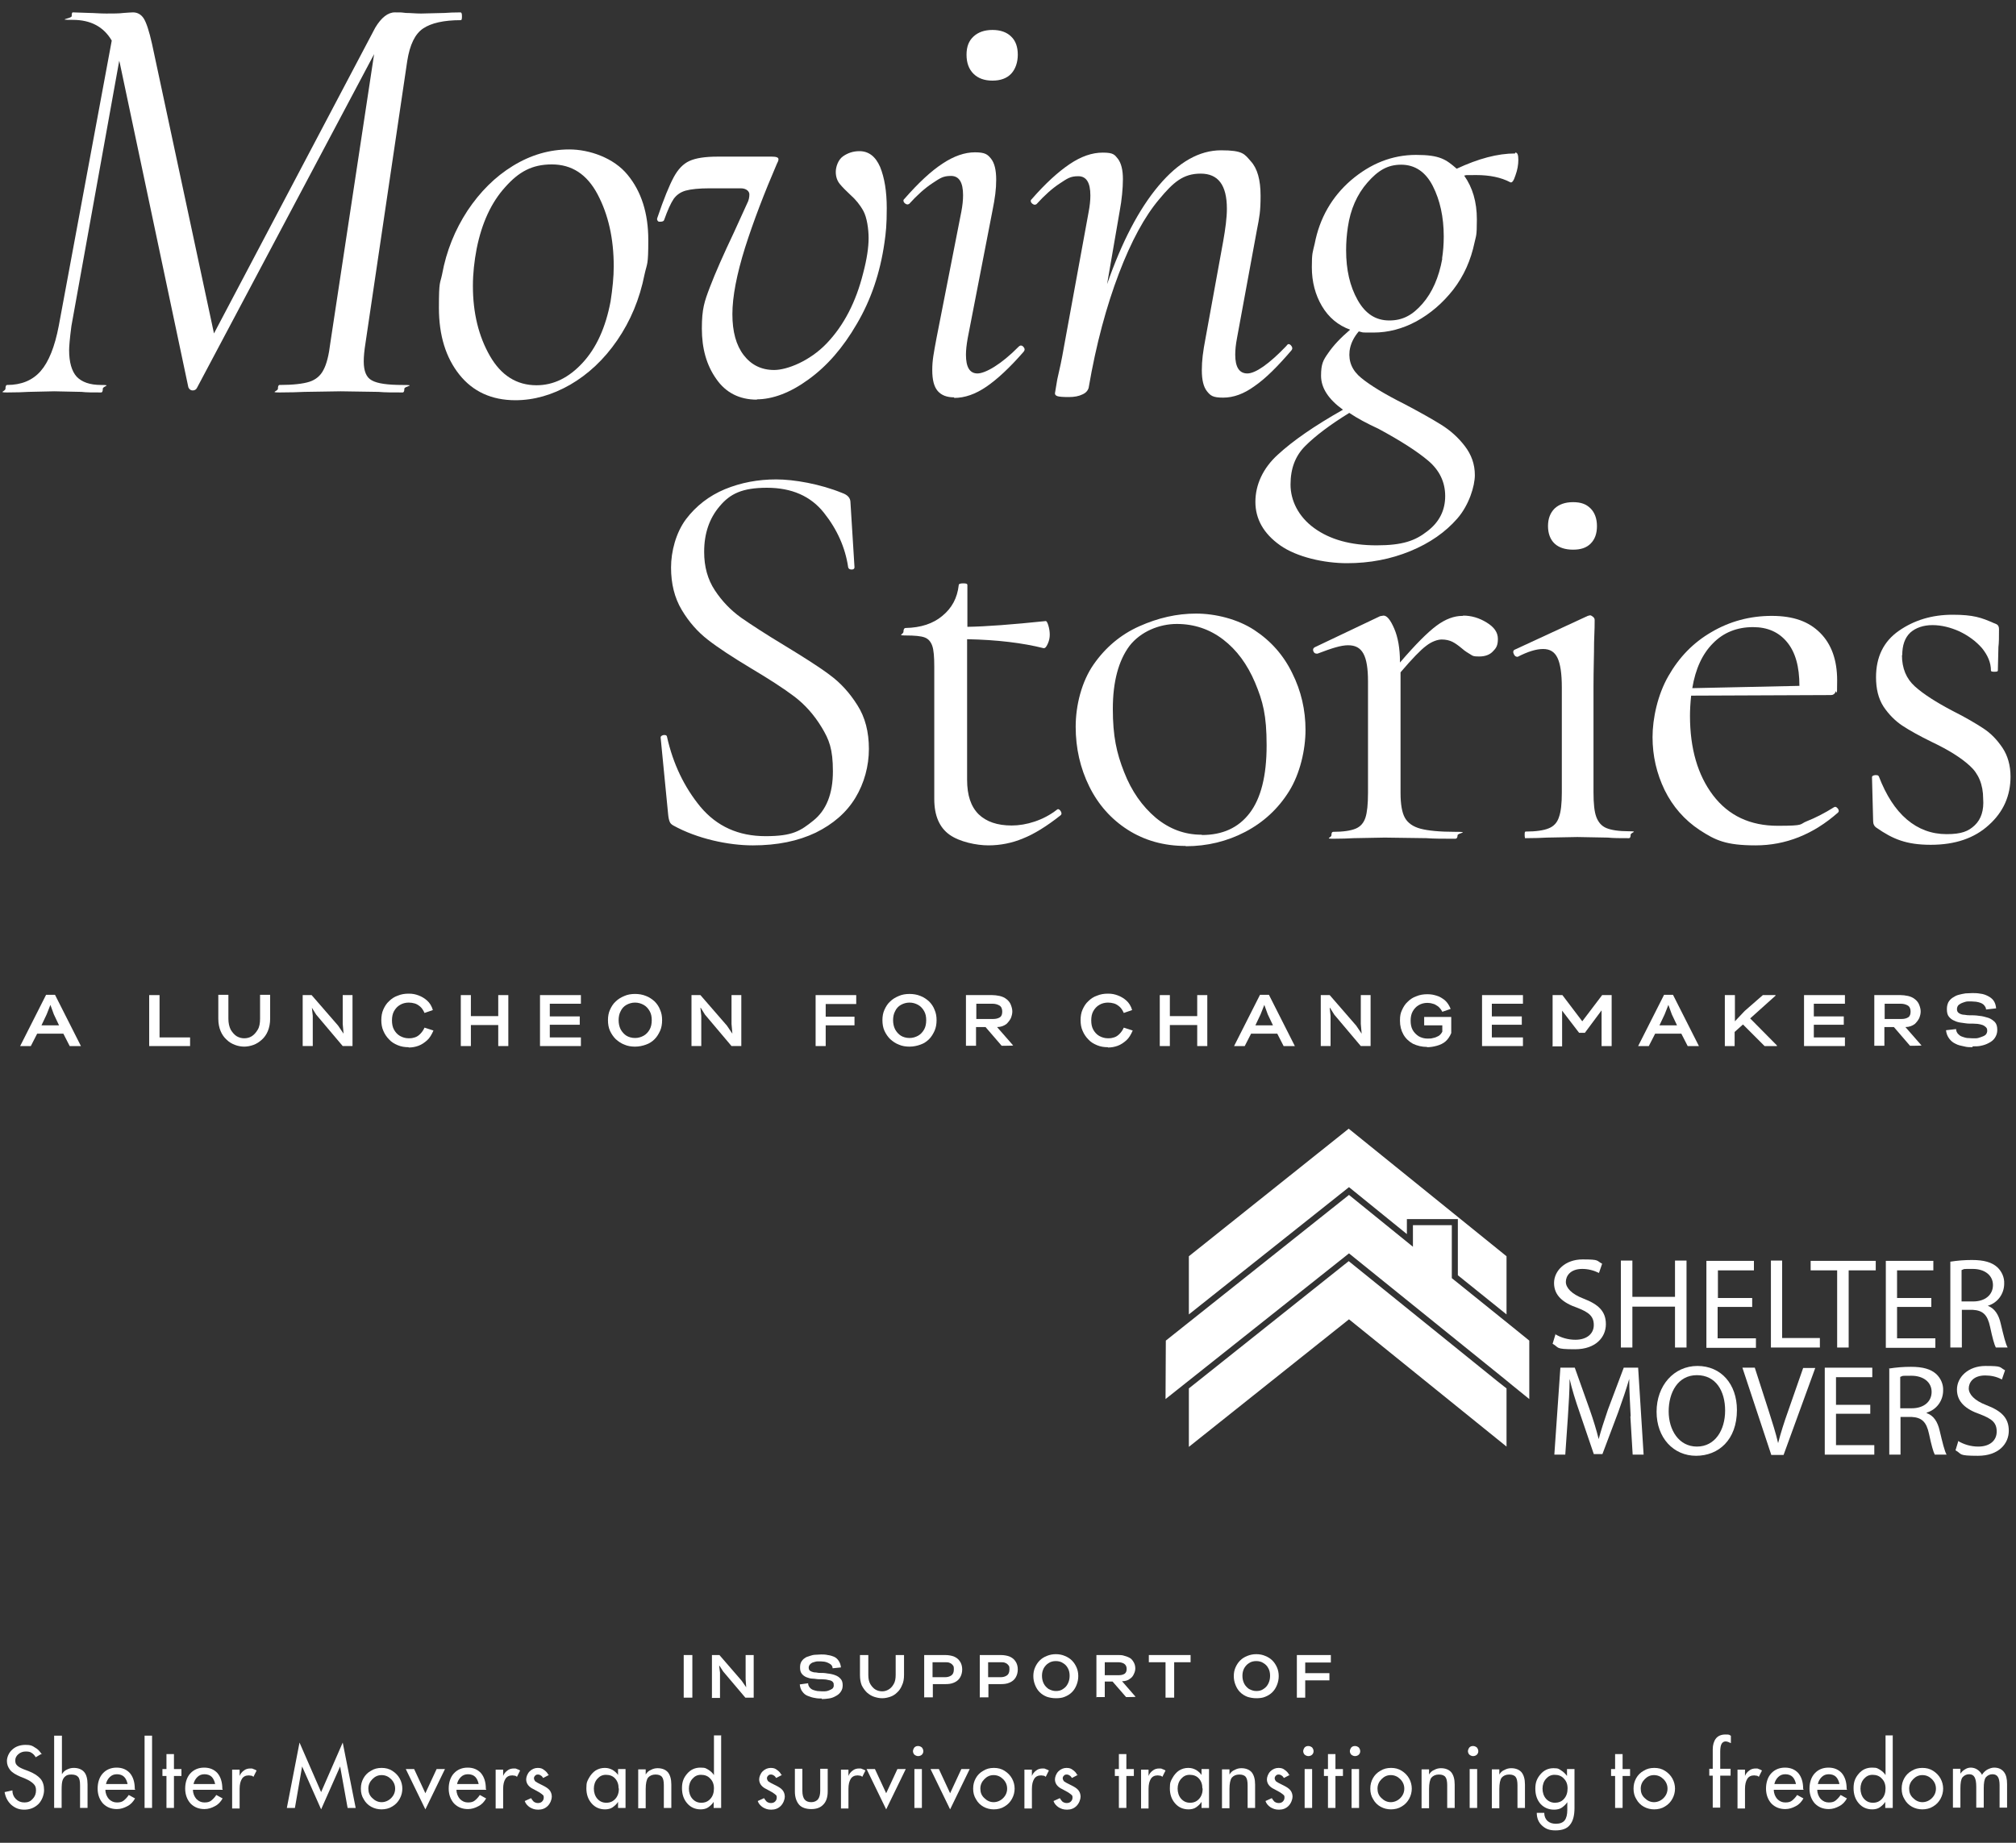 <svg xmlns="http://www.w3.org/2000/svg" xmlns:xlink="http://www.w3.org/1999/xlink" id="Layer_1" viewBox="0 0 700 640"><rect x="0" y="0" width="700" height="640" fill="#333333" stroke="none"/><defs><style>      .st0 {        fill: #fff;      }    </style></defs><path class="st0" d="M7,363.3l9-17.8h3.1l9,17.8h-3.9l-2.2-4.3h-9.1l-2.2,4.3h-3.8.1ZM14.4,356.1h6.1l-1.8-3.8-1.2-3.3-1.3,3.3s-1.8,3.8-1.8,3.8Z"></path><path class="st0" d="M51.8,363.3v-17.7h3.6v14.7h10.6v3h-14.2Z"></path><path class="st0" d="M84.9,363.5c-1.1,0-2.3-.2-3.3-.6-1.1-.4-2.1-1-2.9-1.8-.9-.8-1.6-1.8-2.1-3s-.8-2.6-.8-4.3v-8.3h3.5v8.3c0,1.5.3,2.8.8,3.8.6,1,1.3,1.8,2.1,2.3.9.5,1.7.7,2.6.7s1.8-.2,2.6-.7c.8-.5,1.5-1.3,2.1-2.3s.8-2.3.8-3.8v-8.3h3.5v8.3c0,1.6-.3,3.1-.8,4.3-.5,1.2-1.2,2.2-2.1,3s-1.8,1.4-2.9,1.8-2.2.6-3.3.6h.2Z"></path><path class="st0" d="M105.1,363.3v-17.7h3.1l9.2,10.6,1.9,2.8h0l-.3-3.4v-10h3.4v17.7h-3.4l-9.2-10.9-1.5-2.4h0l.3,2.8v10.5h-3.4Z"></path><path class="st0" d="M141.9,363.7c-1.4,0-2.6-.2-3.8-.7s-2.2-1.1-3-2c-.8-.8-1.5-1.8-2-3-.5-1.1-.7-2.4-.7-3.7s.2-2.6.7-3.7,1.1-2.1,2-2.9c.8-.8,1.8-1.5,3-1.9,1.2-.5,2.4-.7,3.8-.7s2.3.2,3.4.6c1.1.4,2.1,1,3,1.8s1.6,1.9,2,3.3l-2.9,1c-.4-.9-.9-1.7-1.5-2.2s-1.2-.9-1.9-1.1-1.4-.3-2.1-.3c-1.1,0-2.2.3-3,.8-.9.5-1.6,1.3-2.1,2.2-.5.9-.7,2-.7,3.2s.2,2.3.7,3.2c.5.9,1.2,1.7,2.1,2.2.9.5,1.9.8,3,.8s1.4-.1,2.1-.3c.7-.2,1.3-.6,1.9-1.2.6-.6,1.1-1.3,1.5-2.2l3.1,1c-.6,1.4-1.3,2.6-2.2,3.4s-1.9,1.5-3,1.9-2.2.6-3.4.6h0Z"></path><path class="st0" d="M160,363.3v-17.7h3.5v7.3h9.5v-7.3h3.5v17.7h-3.5v-7.3h-9.5v7.3h-3.5Z"></path><path class="st0" d="M187.5,363.3v-17.7h14.2v3h-10.8v4.4h10.4v2.9h-10.4v4.4h10.8v3h-14.2Z"></path><path class="st0" d="M220.5,363.5c-1.3,0-2.6-.2-3.7-.7-1.1-.4-2.1-1.1-3-1.9-.8-.8-1.5-1.8-2-2.9s-.7-2.4-.7-3.7.2-2.5.7-3.6,1.1-2.1,2-2.9c.8-.8,1.8-1.4,3-1.9,1.1-.5,2.4-.7,3.7-.7s2.6.2,3.8.7c1.1.4,2.1,1.1,3,1.9.8.8,1.5,1.8,1.9,2.9.5,1.1.7,2.3.7,3.6s-.2,2.6-.7,3.7-1.1,2.1-1.9,2.9c-.8.8-1.8,1.5-3,1.9-1.1.4-2.4.7-3.8.7ZM220.5,360.5c1.1,0,2.1-.3,3-.8s1.6-1.3,2.1-2.2c.5-.9.7-2,.7-3.2s-.2-2.2-.7-3.1-1.2-1.7-2.1-2.2c-.9-.5-1.9-.8-3-.8s-2.1.3-3,.8-1.6,1.3-2,2.2c-.5.9-.7,2-.7,3.1s.2,2.2.7,3.2c.5.9,1.2,1.7,2,2.2s1.9.8,3,.8Z"></path><path class="st0" d="M240.1,363.3v-17.7h3.1l9.2,10.6,1.9,2.8h0l-.3-3.4v-10h3.4v17.7h-3.4l-9.2-10.9-1.5-2.4h-.1l.3,2.8v10.5h-3.4Z"></path><path class="st0" d="M283.2,363.3v-17.7h14.1v3.1h-10.6v4.4h10v3h-10v7.2h-3.5Z"></path><path class="st0" d="M315.8,363.5c-1.3,0-2.6-.2-3.7-.7-1.1-.4-2.1-1.1-3-1.9-.8-.8-1.5-1.8-2-2.9s-.7-2.4-.7-3.7.2-2.5.7-3.6,1.1-2.1,2-2.9c.8-.8,1.8-1.4,3-1.9,1.1-.5,2.4-.7,3.7-.7s2.6.2,3.8.7c1.1.4,2.1,1.1,3,1.9.8.8,1.5,1.8,1.9,2.9.5,1.1.7,2.3.7,3.6s-.2,2.6-.7,3.7-1.1,2.1-1.9,2.9-1.8,1.5-3,1.9c-1.1.4-2.4.7-3.8.7ZM315.8,360.5c1.1,0,2.1-.3,3-.8s1.6-1.3,2.1-2.2c.5-.9.7-2,.7-3.2s-.2-2.2-.7-3.1-1.2-1.7-2.1-2.2-1.9-.8-3-.8-2.1.3-3,.8-1.6,1.3-2,2.2c-.5.9-.7,2-.7,3.1s.2,2.2.7,3.2c.5.9,1.2,1.7,2,2.2s1.9.8,3,.8Z"></path><path class="st0" d="M335.4,363.3v-17.7h9.1c.8,0,1.6.1,2.6.3.9.2,1.8.6,2.5,1.2.6.5,1.1,1.1,1.4,1.9s.5,1.5.5,2.3-.2,1.5-.5,2.3c-.4.8-.9,1.4-1.5,2-.9.7-2,1.1-3.3,1.1l5.6,6.4h0c0,.1-4,.1-4,.1l-5.6-6.5h-3.3v6.5h-3.5ZM338.9,353.9h5.9c1,0,1.8-.2,2.4-.6s.8-1.1.8-2-.3-1.7-1-2.1-1.5-.6-2.4-.6h-5.6v5.4h0Z"></path><path class="st0" d="M384.7,363.7c-1.4,0-2.6-.2-3.8-.7-1.2-.5-2.2-1.1-3-2-.8-.8-1.5-1.8-2-3-.5-1.1-.7-2.4-.7-3.7s.2-2.6.7-3.7,1.1-2.1,2-2.9c.8-.8,1.8-1.5,3-1.9,1.2-.5,2.4-.7,3.8-.7s2.3.2,3.4.6,2.1,1,3,1.8,1.6,1.9,2,3.3l-2.9,1c-.4-.9-.9-1.7-1.5-2.2s-1.2-.9-1.9-1.1c-.7-.2-1.4-.3-2.1-.3-1.1,0-2.2.3-3,.8-.9.5-1.6,1.3-2.1,2.2-.5.9-.7,2-.7,3.2s.2,2.3.7,3.2c.5.9,1.2,1.7,2.1,2.2s1.9.8,3,.8,1.4-.1,2.1-.3c.7-.2,1.3-.6,1.9-1.2s1.1-1.3,1.5-2.2l3.1,1c-.6,1.4-1.3,2.6-2.2,3.4-.9.8-1.9,1.5-3,1.9s-2.2.6-3.4.6h0Z"></path><path class="st0" d="M402.7,363.3v-17.7h3.5v7.3h9.5v-7.3h3.5v17.7h-3.5v-7.3h-9.5v7.3h-3.5Z"></path><path class="st0" d="M428.5,363.3l9-17.8h3.1l9,17.8h-3.9l-2.2-4.3h-9.1l-2.2,4.3h-3.8.1ZM435.9,356.1h6.1l-1.8-3.8-1.2-3.3-1.3,3.3-1.8,3.8h0Z"></path><path class="st0" d="M458.6,363.3v-17.7h3.1l9.2,10.6,1.9,2.8h0l-.3-3.4v-10h3.4v17.7h-3.4l-9.2-10.9-1.5-2.4h-.1l.3,2.8v10.5h-3.4Z"></path><path class="st0" d="M495.5,363.6c-1.8,0-3.4-.4-4.9-1.1-1.4-.8-2.5-1.8-3.3-3.2-.8-1.4-1.2-3-1.2-4.8s.2-2.6.7-3.7,1.1-2.1,2-2.9c.8-.8,1.8-1.5,3-1.9,1.2-.5,2.4-.7,3.8-.7s2.2.2,3.2.5c1.1.3,2,.9,2.9,1.6.9.8,1.5,1.8,2,3l-2.9,1c-.4-.8-.9-1.4-1.5-1.9-.6-.4-1.2-.8-1.8-.9-.6-.2-1.3-.3-1.9-.3-1.1,0-2.2.3-3,.8-.9.5-1.6,1.3-2.1,2.2-.5.9-.7,2-.7,3.2s.2,2.3.7,3.2c.5.9,1.2,1.6,2.1,2.2.9.5,1.9.8,3,.8s1.3,0,2-.2c.7-.1,1.3-.4,1.9-.7.6-.4,1-.9,1.3-1.5v-2.2h-6.3v-2.9h9.4v5.6c-.5,1.2-1.2,2.2-2,2.9s-1.9,1.2-3,1.5-2.2.5-3.4.5h0Z"></path><path class="st0" d="M514.6,363.3v-17.7h14.2v3h-10.8v4.4h10.4v2.9h-10.4v4.4h10.8v3h-14.2Z"></path><path class="st0" d="M539.1,363.3v-17.7h3.4l6.9,9.1,6.9-9.1h3.3v17.7h-3.5v-12.4c0,0-5.8,7.8-5.8,7.8h-2l-5.9-7.7v2.7c0,0,0,9.7,0,9.7h-3.5,0Z"></path><path class="st0" d="M568.8,363.3l9-17.8h3.1l9,17.8h-3.9l-2.2-4.3h-9.1l-2.2,4.3h-3.8.1ZM576.2,356.1h6.1l-1.8-3.8-1.2-3.3-1.3,3.3-1.8,3.8Z"></path><path class="st0" d="M598.9,363.3v-17.7h3.5v9.1l3.4-3.6,6.3-5.5h4.4v.2l-8.8,7.9,9.3,9.4v.2h-4.3l-7.5-7.5-2.9,2.6v4.9h-3.5,0Z"></path><path class="st0" d="M626.4,363.3v-17.7h14.2v3h-10.8v4.4h10.4v2.9h-10.4v4.4h10.8v3h-14.2Z"></path><path class="st0" d="M650.8,363.3v-17.7h9.1c.8,0,1.6.1,2.6.3.9.2,1.8.6,2.5,1.2.6.5,1.1,1.1,1.4,1.9.3.8.5,1.5.5,2.3s-.2,1.5-.5,2.3c-.4.8-.9,1.4-1.5,2-.9.7-2,1.1-3.3,1.1l5.6,6.4h0c0,.1-4,.1-4,.1l-5.6-6.5h-3.3v6.5h-3.5ZM654.3,353.9h5.9c1,0,1.8-.2,2.4-.6.6-.4.8-1.1.8-2s-.3-1.7-1-2.1-1.5-.6-2.4-.6h-5.6v5.4h-.1Z"></path><path class="st0" d="M684.9,363.7c-1,0-1.9,0-3-.3-1-.2-2-.4-2.9-.9-.9-.4-1.6-1-2.2-1.8-.6-.8-1-1.8-1.1-2.9l3.5-.4c0,.7.3,1.2.6,1.6.4.4.8.8,1.4,1,.6.2,1.1.4,1.8.5.6,0,1.2.1,1.8.1h1.3c.6,0,1.1-.2,1.7-.4.6-.2,1.1-.4,1.5-.7.4-.3.6-.7.7-1.3,0-.6,0-1-.4-1.4-.3-.3-.7-.6-1.2-.8-.5-.2-1.1-.3-1.7-.4-.6,0-1.2-.1-1.8-.1h-1.2c-.8,0-1.7-.2-2.6-.3-.9-.1-1.7-.3-2.5-.7-.8-.3-1.4-.8-1.9-1.4s-.7-1.5-.7-2.6.2-1.7.5-2.4c.4-.7.9-1.2,1.5-1.6s1.3-.8,2.1-1,1.6-.4,2.4-.5c.8,0,1.6-.1,2.3-.1s1.8,0,2.8.2c1,.1,1.8.4,2.6.8s1.5.9,2,1.6.8,1.6.9,2.7l-3.5.4c0-.6-.3-1-.6-1.4s-.8-.7-1.3-.9c-.5-.2-1-.3-1.6-.4-.5,0-1-.1-1.5-.1h-1.3c-.6,0-1.1.2-1.7.4-.6.2-1.1.5-1.5.8-.4.4-.6.9-.6,1.5s.2,1,.6,1.3c.4.3.9.5,1.5.6.6,0,1.3.2,2,.2,1.2,0,2.4,0,3.6.2,1.2.1,2.2.4,3.2.7.9.3,1.7.9,2.3,1.5.6.7.8,1.6.8,2.7s-.3,1.9-.8,2.7c-.5.8-1.3,1.4-2.1,1.8-.9.5-1.8.8-2.8,1-.8.2-1.8.2-2.9.2v.3Z"></path><path class="st0" d="M160,4.4c.3,0,.4.4.4,1.3s-.1,1.3-.4,1.3c-5.9,0-10.3,1-13.1,2.9s-4.6,5.6-5.5,11.3l-14.5,98c-.4,2.5-.6,4.6-.6,6.3,0,3.4.9,5.6,2.8,6.6,1.9,1.1,5.5,1.6,10.7,1.6s.6.4.6,1.3-.2,1.3-.6,1.3c-3.5,0-6.3,0-8.4-.2l-13.1-.2-12.6.2c-2.1.1-5,.2-8.6.2s-.6-.4-.6-1.3.2-1.3.6-1.3c4.6,0,8.1-.4,10.3-1.1s3.9-2.1,4.9-4.1c1.1-2,1.9-5.2,2.4-9.4l15.2-100.3-61.5,115.9c-.3.6-.8.9-1.5.9s-1.2-.4-1.5-1.1L41.6,21.9l-.2-.8-16.6,92.1c-.6,4.5-.8,7.3-.8,8.4,0,4.2.9,7.3,2.6,9.2,1.8,1.9,4.6,2.9,8.5,2.9s.6.4.6,1.3-.2,1.3-.6,1.3c-2.9,0-5.2,0-6.8-.2l-9.5-.2-8.9.2c-1.7.1-4.1.2-7.4.2s-.6-.4-.6-1.3.2-1.3.6-1.3c4.9,0,8.8-1.6,11.6-4.8,2.8-3.2,4.9-8.4,6.3-15.7L38.8,14.1c-2.8-4.8-7.3-7.2-13.5-7.2s-.4-.4-.4-1.3.1-1.3.4-1.3l5.9.2c1.4,0,3.3.2,5.7.2s4.5,0,6-.2c1.5-.1,2.6-.2,3.3-.2,1.5,0,2.8.7,3.7,2.1.9,1.4,1.9,4.4,2.9,8.9l21.5,100.5L130.3,9.6c2.1-3.5,4.4-5.3,6.8-5.3s2.3,0,3.9.2c1.6,0,3.3.2,5.2.2l8.2-.2c1.3-.1,3.2-.2,5.7-.2h0Z"></path><path class="st0" d="M179,139c-8.3,0-14.8-3-19.5-8.9s-7.1-13.6-7.1-23.2.4-8.2,1.1-11.6c1.5-8.2,4.5-15.5,8.8-22.1,4.4-6.6,9.6-11.8,15.8-15.6s12.7-5.7,19.6-5.7,15.4,2.9,20.2,8.8c4.8,5.8,7.2,13.4,7.2,22.6s-.4,7.9-1.3,12c-1.7,8.6-4.9,16.2-9.5,22.9s-10.1,11.8-16.3,15.4c-6.3,3.6-12.6,5.4-19.1,5.4h.1ZM186.3,133.8c5.9,0,11.2-2.6,16-7.8s8-12.3,9.7-21.3c.7-4.5,1.1-8.6,1.1-12.2,0-9.7-1.9-18-5.6-25-3.7-7-9-10.4-15.9-10.4s-11.5,2.6-16.2,7.9c-4.8,5.3-8.1,12.4-9.9,21.4-.8,4.2-1.3,8.5-1.3,12.9,0,9.4,2,17.5,5.9,24.3s9.3,10.2,16.2,10.2Z"></path><path class="st0" d="M262.8,138.8c-6,0-10.8-2.4-14.1-7.2-3.4-4.8-5-10.6-5-17.5s.9-9.4,2.8-14.4c1.9-5,4.7-11.3,8.3-18.9l4.6-10.1c.6-1.1.8-2.2.8-3.2s-1-2.1-3-2.1h-10.7c-3.8,0-6.6.3-8.4.8-1.8.5-3.2,1.5-4.2,2.9-1,1.5-2.1,3.9-3.3,7.3-.1.4-.6.6-1.3.6s-.7,0-1-.4c-.2-.3-.2-.6,0-1.1,2.2-6.5,4.1-11.1,5.6-13.9,1.5-2.8,3.3-4.7,5.5-5.7s5.4-1.5,9.8-1.5h18.8c1.6,0,2.3.3,2.3.9s-.2.8-.6,1.7c-4.3,10-8,19.6-11,29-2.9,9.3-4.4,17-4.4,23.1s1.3,10.8,3.9,14.2c2.6,3.4,6.1,5.2,10.6,5.2s12.4-3.1,18.3-9.3c5.9-6.2,10.1-14.3,12.6-24.3,1.3-4.9,1.9-9,1.9-12.2s-.6-7.2-1.8-9.4c-1.2-2.2-2.7-4-4.5-5.6-1.5-1.4-2.8-2.7-3.7-3.8-.9-1.1-1.4-2.5-1.4-4.2s.8-4.2,2.5-5.4,3.6-1.8,5.7-1.8c3.2,0,5.6,1.8,7.2,5.5,1.5,3.7,2.3,8.4,2.3,14.3s-.3,8.5-.8,12c-1.5,10.5-4.7,19.9-9.6,28.2-4.8,8.3-10.4,14.7-16.8,19.3-6.3,4.6-12.4,6.9-18.1,6.9h.2Z"></path><path class="st0" d="M344.6,28c-2.8,0-5-.8-6.6-2.4s-2.4-3.8-2.4-6.6.8-4.8,2.4-6.3,3.8-2.3,6.6-2.3,5,.8,6.5,2.3c1.6,1.5,2.3,3.7,2.3,6.3s-.8,5-2.3,6.6-3.7,2.4-6.5,2.4ZM331.3,138c-2.5,0-4.4-.7-5.7-2.2-1.3-1.5-1.9-3.9-1.9-7.3s.5-5.8,1.5-11.2l8.6-43.8c.4-2.1.6-4,.6-5.7,0-4.5-1.4-6.7-4.2-6.7s-3.8.8-6.4,2.5-5.3,4.1-8.1,7.2c-.1,0-.3.2-.6.2s-.8-.2-1.2-.7c-.3-.5-.3-.9.1-1.2,4.9-5.6,9.3-9.7,13.3-12.3,3.9-2.6,7.7-3.9,11.2-3.9s4.4.7,5.6,2.2,1.8,3.9,1.8,7.3-.4,6.3-1.3,10.8l-8.6,44.3c-.4,2.3-.6,4.1-.6,5.7,0,4.3,1.3,6.5,4,6.5s8.2-3.1,14.3-9.3c.3-.3.6-.4.8-.4.4,0,.8.3,1.1.8.3.5.2.9-.2,1.4-4.8,5.5-9.1,9.5-12.9,12.1s-7.5,3.9-11.2,3.9v-.2Z"></path><path class="st0" d="M446.8,119.9c.3-.3.5-.4.6-.4.4,0,.8.3,1.1.8.3.5.3.9-.1,1.4-4.8,5.6-9,9.8-12.8,12.4-3.7,2.7-7.3,4-10.9,4s-4.4-.7-5.6-2.2-1.8-3.9-1.8-7.3.4-6.5,1.3-11.2l6.1-33.5c.8-4.5,1.3-8.3,1.3-11.4,0-8.2-3-12.2-9.1-12.2s-9.5,3-14.4,8.9c-5,5.9-9.7,14.5-14,25.8-4.3,11.3-7.9,24.5-10.5,39.7-.3,1-1,1.8-2.2,2.3-1.2.6-2.8.9-4.7.9s-3.3-.1-3.9-.3-.9-.5-.9-1l.8-4.8c.8-3.4,1.6-7.1,2.3-11.2l8.6-47c.4-2.1.6-4,.6-5.7,0-4.5-1.4-6.7-4.2-6.7s-3.8.8-6.4,2.5-5.3,4.1-8.1,7.2c-.1,0-.3.2-.6.2s-.8-.2-1.2-.7c-.3-.5-.3-.9.1-1.2,4.8-5.5,9.2-9.5,13.2-12.2s7.8-4,11.5-4,4.1.7,5.3,2.2c1.1,1.5,1.7,3.8,1.7,7s-.4,7.3-1.1,11l-4.4,25.5c5.1-14.6,11-26,17.9-34.2s14.1-12.3,21.7-12.3,8.1,1.3,10.3,3.8c2.3,2.5,3.4,6.5,3.4,12s-.4,7.4-1.3,12l-6.9,37.5c-.4,2.1-.6,4-.6,5.7,0,4.3,1.4,6.5,4.2,6.5s7.5-3.2,13.7-9.7h0Z"></path><path class="st0" d="M526.2,53c.7,0,1,.8,1,2.5s-.3,3.5-1,5.4c-.6,1.9-1.2,2.7-1.8,2.4-3.2-1.7-7.2-2.5-11.8-2.5s-3.2,0-4.2.2c2.9,4.1,4.4,9.1,4.4,15.2s-.3,5.6-.8,8c-1.3,6.2-3.7,11.6-7.4,16.4-3.7,4.7-7.9,8.3-12.8,11-4.8,2.6-9.8,3.9-14.9,3.9s-3.1,0-5.1-.4c-1.8,2.1-2.9,4.4-3.2,6.8-.4,3.7.9,6.8,4.1,9.4,3.2,2.6,8.1,5.6,14.9,9,5.3,2.8,9.6,5.2,12.8,7.2,3.2,2,5.9,4.4,8.2,7.4,2.3,3,3.5,6.3,3.5,10.1s-2,10.4-6.1,15.1c-4.1,4.7-9.5,8.5-16.3,11.3s-14.1,4.2-22,4.2-17.4-2.1-23.2-6.2c-5.8-4.1-8.6-9.2-8.6-15.1s2.6-11.7,7.8-16.4c5.2-4.8,12.7-10,22.6-15.6-5.1-3.7-7.6-7.6-7.6-11.8s.8-5.5,2.5-7.9c1.7-2.5,4.2-5.2,7.6-8.1-4.2-1.5-7.5-4.3-9.8-8.2-2.3-3.9-3.5-8.4-3.5-13.5s.3-5.1,1-8.2c1.7-8.8,5.9-16.2,12.6-22,6.8-5.8,14.3-8.8,22.6-8.8s10.4,1.6,14.1,4.8c7.5-3.5,14.2-5.3,20.3-5.3v-.3ZM500.7,89.9c.4-2.5.6-5.1.6-7.8,0-6.7-1.3-12.6-3.8-17.5s-6.2-7.4-11-7.4-8.1,2.1-11.7,6.2-5.9,9.3-6.8,15.5c-.4,2.7-.6,5.3-.6,8,0,6.8,1.3,12.5,4,17.3s6.3,7.1,11,7.1,8.1-1.9,11.5-5.8,5.7-9.1,6.9-15.7h-.1ZM501.8,172.3c0-4.9-2-9-5.9-12.3s-9.7-7-17.3-11.1c-3.9-1.8-7.3-3.6-10.1-5.5-6.8,4.2-11.8,8-15.3,11.5s-5.1,7.9-5.1,13.4,2.7,11.1,8.2,15.1,12.7,6,21.7,6,13.4-1.6,17.6-4.9c4.2-3.2,6.2-7.3,6.2-12.2h0Z"></path><path class="st0" d="M244.5,191.7c0,5.1,1.2,9.5,3.7,13.3s5.5,6.9,9.1,9.5c3.6,2.5,8.5,5.7,14.8,9.5,6.9,4.2,12.3,7.6,16,10.4,3.7,2.7,6.9,6.2,9.6,10.5,2.7,4.2,4,9.3,4,15.2s-1.6,11.9-4.7,17-7.7,9.1-13.8,12.1c-6.1,2.9-13.3,4.4-21.8,4.4s-19.3-2.3-27.6-6.9c-.7-.4-1.1-.8-1.3-1.4-.2-.5-.4-1.3-.5-2.4l-2.6-26.6c-.1-.5.2-.8.9-1,.7-.1,1.2,0,1.3.6,2.1,9.4,6,17.5,11.6,24.3,5.7,6.8,13.2,10.2,22.6,10.2s12.1-1.8,16.6-5.4,6.8-9.3,6.8-17.1-1.3-11-3.9-15.3-5.8-7.9-9.5-10.7-8.8-6.1-15.2-9.9c-6.3-3.8-11.2-7-14.8-9.8s-6.6-6.2-9.1-10.4-3.7-9.1-3.7-14.7,1.7-12.1,5.2-16.8c3.5-4.6,8-8.1,13.5-10.4,5.6-2.3,11.5-3.4,17.8-3.4s15.3,1.6,22.9,4.7c2,.7,2.9,1.8,2.9,3.3l1.4,22.5c0,.5-.3.8-1,.8s-1.1-.3-1.2-.8c-1-6.8-3.8-13.1-8.4-18.9-4.6-5.8-11.2-8.7-19.8-8.7s-12.8,2.1-16.4,6.4c-3.6,4.2-5.4,9.5-5.4,15.8h0Z"></path><path class="st0" d="M367.2,281c.5,0,.9.3,1.2.9.3.6.2,1-.2,1.3-4.8,3.8-9.2,6.5-13,8-3.8,1.6-7.9,2.4-12,2.4s-10-1.2-13.5-3.7-5.3-6.6-5.3-12.4v-46c0-3.4-.2-5.8-.7-7.2s-1.3-2.4-2.6-2.9c-1.3-.5-3.5-.7-6.6-.7s-.8-.4-.8-1.3.3-1.3.8-1.3c5.2-.1,9.5-1.5,12.7-4.2,3.3-2.7,5.2-6.2,5.7-10.7,0-.4.5-.6,1.6-.6s1.4.2,1.4.6v14.5c6.5-.1,15.6-.8,27.2-2,.3,0,.6.5.9,1.5s.5,2.1.5,3.2-.2,2.1-.7,3.2c-.5,1.1-.9,1.6-1.5,1.5-7.2-1.8-16-2.9-26.5-3.1v48.8c0,5.4,1.3,9.3,4,12,2.7,2.6,6.5,3.9,11.5,3.9s11-1.8,15.7-5.5l.4-.2h-.2Z"></path><path class="st0" d="M411.7,293.8c-7.6,0-14.3-1.9-20.1-5.6-5.8-3.7-10.3-8.8-13.4-15.1-3.1-6.3-4.7-13.2-4.7-20.7s2.1-15.7,6.2-21.6c4.1-5.9,9.4-10.4,15.9-13.3,6.5-2.9,13-4.4,19.7-4.4s14.4,1.9,20.2,5.7,10.2,8.8,13.2,15c3.1,6.2,4.6,12.8,4.6,19.7s-1.9,15.2-5.7,21.3c-3.8,6.1-8.9,10.8-15.2,14.1-6.3,3.3-13.2,5-20.7,5h0ZM417.3,290c7.2,0,12.7-2.5,16.6-7.6s5.9-12.9,5.9-23.5-1.3-15.3-4-21.8c-2.7-6.4-6.4-11.4-11.1-15s-10.1-5.4-16.1-5.4-12.5,2.6-16.4,7.6c-3.8,5.1-5.8,12.4-5.8,21.9s1.3,15.3,3.9,21.9c2.6,6.7,6.3,11.9,11,15.9,4.7,3.9,10,5.9,15.9,5.9h.1Z"></path><path class="st0" d="M508,213.8c2.9,0,5.6.8,8.2,2.4,2.6,1.6,3.9,3.4,3.9,5.7s-.6,3.2-1.7,4.3c-1.1,1.2-2.7,1.8-4.8,1.8s-2.2-.2-3-.7-1.9-1.1-3-2.1c-1.2-1-2.3-1.8-3.3-2.3s-2.3-.8-3.7-.8-3.5.7-5.4,2.2c-1.9,1.4-4.9,4.5-8.9,9.2v41.9c0,3.9.5,6.8,1.5,8.6,1,1.8,2.8,3.1,5.4,3.8,2.6.7,6.7,1.1,12.1,1.1s.8.4.8,1.2-.3,1.2-.8,1.2c-4.2,0-7.5,0-10-.2l-14.5-.2-10.8.2c-1.7.1-4.1.2-7.1.2s-.6-.4-.6-1.2.2-1.2.6-1.2c3.5,0,6.1-.4,7.8-1.1,1.7-.7,2.8-2,3.4-3.8s.9-4.7.9-8.6v-38.8c0-4.4-.5-7.6-1.6-9.6s-2.8-2.9-5.3-2.9-5.6,1-10.6,2.9h-.4c-.5,0-.9-.3-1.1-.9-.2-.6,0-1,.5-1.3l22.7-10.8,1.2-.2c1.2,0,2.4,1.5,3.7,4.5,1.3,3,2,6.9,2,11.6v.2c5.4-6.3,9.6-10.5,12.7-12.8s6.1-3.4,9-3.4h.2Z"></path><path class="st0" d="M546.2,190.9c-2.7,0-4.9-.7-6.4-2.1-1.5-1.4-2.3-3.5-2.3-6.1s.8-4.6,2.3-6.1c1.5-1.4,3.6-2.2,6.4-2.2s4.6.7,6.1,2.2c1.4,1.4,2.2,3.5,2.2,6.1s-.7,4.6-2.2,6.1-3.5,2.1-6.1,2.1ZM529.8,291.2c-.3,0-.4-.4-.4-1.2s0-1.2.4-1.2c3.5,0,6.2-.4,7.9-1.1,1.8-.7,3-2,3.6-3.9.7-1.9,1-4.8,1-8.5v-36.6c0-4.7-.5-8.1-1.5-10.2-1-2.1-2.6-3.1-5-3.1s-5.3.9-8.8,2.7h-.2c-.5,0-.9-.3-1.2-1s-.2-1.1.2-1.4l25.5-11.8.8-.2c.3,0,.6.2,1,.5s.6.7.6,1.1c0,.9,0,3.5-.2,7.8,0,4.3-.2,9.4-.2,15.3v36.8c0,3.9.3,6.8,1,8.6.7,1.8,1.8,3.1,3.5,3.8,1.7.7,4.3,1.1,7.8,1.1s.6.4.6,1.2-.2,1.2-.6,1.2c-3,0-5.4,0-7.3-.2l-10.6-.2-10.6.2c-1.8.1-4.3.2-7.5.2h.2Z"></path><path class="st0" d="M637.1,280.2c.4,0,.7.2,1.1.7.3.5.4.9,0,1.3-8.6,7.6-18.2,11.4-28.6,11.4s-14-1.8-19.4-5.3c-5.3-3.5-9.4-8.2-12.2-13.9-2.8-5.8-4.2-11.9-4.2-18.4s1.8-14.8,5.5-21.2c3.7-6.5,8.6-11.6,15-15.3,6.3-3.7,13.3-5.6,20.9-5.6s12.9,2,16.8,5.9,5.9,9.4,5.9,16.5-.2,3.1-.5,3.9c-.3.8-.9,1.2-1.6,1.2l-48.6.2c-.3,2.9-.4,5.2-.4,7,0,11.4,2.7,20.6,8,27.6,5.4,7.1,12.9,10.6,22.5,10.6s7.3-.5,10.1-1.6,6-2.7,9.5-4.9h.2,0ZM608.7,217.8c-5.6,0-10.3,1.9-13.9,5.6-3.7,3.7-6.1,8.9-7.2,15.6l37.2-.8c0-6.7-1.4-11.7-4.3-15.2-2.9-3.5-6.8-5.2-11.8-5.2h0Z"></path><path class="st0" d="M660.4,227.5c0,4.6,1.5,8.2,4.5,10.9s7.4,5.5,13.1,8.5c4.6,2.3,8.1,4.4,10.7,6.1,2.6,1.7,4.7,3.9,6.6,6.7,1.8,2.7,2.8,6.1,2.8,10,0,6.7-2.5,12.3-7.5,16.8-5,4.6-11.7,6.9-20.2,6.9s-13.2-2-18.8-5.9c-.8-.5-1.2-1.3-1.2-2.3l-.4-15.3c0-.4.4-.6,1.1-.7.7,0,1.1,0,1.3.5,2.5,6.5,5.7,11.5,9.7,14.9s8.6,5.1,13.8,5.1,7.6-1,9.8-3.1,3.2-5.2,2.9-9.2c0-5-1.7-8.8-4.6-11.4-2.9-2.7-7.3-5.5-13.2-8.3-4.3-2.1-7.7-4-10.3-5.7-2.5-1.7-4.7-3.9-6.5-6.6-1.8-2.8-2.6-6.2-2.6-10.2,0-7,2.6-12.4,7.9-16.1,5.3-3.7,11.5-5.6,18.7-5.6s10,1,14.3,2.9c.8.3,1.3.5,1.5.9.2.3.3.7.3,1.3,0,2.6,0,4.6-.2,6.1l-.2,8.2c0,.3-.4.4-1.2.4s-1.2-.1-1.2-.4c0-2.8-1.1-5.3-3.1-7.8-2.1-2.4-4.7-4.3-7.8-5.8-3.1-1.4-6.3-2.2-9.4-2.2s-5.8.9-7.7,2.6c-1.9,1.8-2.8,4.4-2.8,7.9h0Z"></path><g><path class="st0" d="M539.9,463.3c2.1,1.3,4.6,2,7.1,2,4,0,6.4-2.1,6.4-5.1s-1.6-4.4-5.7-6c-5-1.7-8.1-4.3-8.1-8.6s3.9-8.2,9.9-8.2,4.7.4,6.8,1.5l-1.1,3.2c-1.8-.9-3.8-1.4-5.8-1.4-4.2,0-5.7,2.5-5.7,4.5s1.9,4.2,6.1,5.8c5.2,2,7.8,4.4,7.8,8.9s-3.5,8.7-10.7,8.7-5.4-.6-7.8-1.9l1-3.3h-.2Z"></path><path class="st0" d="M566.8,437.8v12.6h14.8v-12.6h4v30.2h-4v-14.2h-14.8v14.2h-4v-30.2h4Z"></path><path class="st0" d="M608.3,453.9h-11.9v10.9h13.3v3.3h-17.2v-30.2h16.5v3.3h-12.5v9.6h11.9v3.2h0Z"></path><path class="st0" d="M614.8,437.8h4v26.9h13.1v3.3h-17v-30.2h0Z"></path><path class="st0" d="M638,441.2h-9.3v-3.3h22.6v3.3h-9.4v26.8h-4v-26.8h.1Z"></path><path class="st0" d="M670.6,453.9h-11.9v10.9h13.3v3.3h-17.2v-30.2h16.5v3.3h-12.6v9.6h11.9v3.2h0Z"></path><path class="st0" d="M677.1,438.2c2.5-.4,5-.6,7.6-.6,4.2,0,6.9.8,8.8,2.5,1.6,1.5,2.5,3.6,2.4,5.7,0,3.6-2.3,6.7-5.7,7.7h0c2.4.9,3.8,3.1,4.5,6.2,1,4.2,1.7,7.1,2.4,8.3h-4.1c-.5-.9-1.2-3.4-2-7.2-.9-4.2-2.5-5.7-6.1-5.9h-3.7v13.1h-4v-29.8h-.1ZM681.1,452h4c4.2,0,6.9-2.3,6.9-5.7s-2.9-5.6-7-5.6-2.6,0-3.9.4v11h0Z"></path><path class="st0" d="M566.2,491.9c-.2-4.2-.5-9.3-.5-13h0c-1,3.5-2.3,7.3-3.8,11.5l-5.5,14.6h-3l-4.9-14.4c-1.5-4.3-2.7-8.2-3.5-11.7h0c0,3.8-.3,8.8-.6,13.3l-.9,13h-3.8l2.1-30.2h5l5.2,14.6c1.3,3.7,2.3,7,3.1,10.2h0c.8-3,1.9-6.4,3.2-10.2l5.5-14.6h5l1.9,30.2h-3.8l-.8-13.3h0Z"></path><path class="st0" d="M603.1,489.7c0,10.4-6.4,15.9-14.2,15.9s-13.7-6.2-13.7-15.3,6-15.9,14.2-15.9,13.7,6.3,13.7,15.3ZM579.4,490.2c0,6.4,3.5,12.2,9.8,12.2s9.8-5.7,9.8-12.5-3.2-12.3-9.8-12.3-9.8,6-9.8,12.6h0Z"></path><path class="st0" d="M615,505.2l-10-30.2h4.3l4.8,14.9c1.3,4.1,2.5,7.8,3.3,11.3h0c.9-3.5,2.1-7.3,3.5-11.2l5.2-14.9h4.2l-11,30.2h-4.4.1Z"></path><path class="st0" d="M649.4,491h-11.9v10.9h13.3v3.3h-17.2v-30.2h16.5v3.3h-12.6v9.6h11.9v3.2h0Z"></path><path class="st0" d="M655.9,475.3c2.5-.4,5-.6,7.6-.6,4.2,0,6.9.8,8.8,2.5,1.6,1.5,2.5,3.6,2.4,5.7,0,3.6-2.3,6.7-5.7,7.7v.2c2.4.8,3.8,3,4.5,6.1,1,4.2,1.7,7.1,2.4,8.3h-4.1c-.5-.9-1.2-3.4-2-7.2-.9-4.2-2.5-5.7-6.1-5.9h-3.8v13.1h-3.9v-29.8h-.1ZM659.8,489.1h4c4.2,0,6.9-2.3,6.9-5.7s-2.9-5.6-7-5.6-2.6,0-3.9.4v11h0Z"></path><path class="st0" d="M679.8,500.4c2.1,1.3,4.6,2,7.1,2,4,0,6.4-2.1,6.4-5.2s-1.6-4.4-5.7-6c-5-1.7-8.1-4.3-8.1-8.6s3.9-8.2,9.9-8.2,4.7.4,6.8,1.5l-1.1,3.2c-1.8-1-3.8-1.4-5.8-1.4-4.2,0-5.7,2.5-5.7,4.5s1.9,4.2,6.1,5.8c5.2,2,7.8,4.4,7.8,8.9s-3.5,8.7-10.7,8.7-5.4-.6-7.8-1.9l1-3.3h-.2Z"></path><polygon class="st0" points="412.8 482.2 412.8 502.5 468.4 458.2 523.1 502.4 523.1 482.2 519.8 479.6 468.3 438 412.8 482.2"></polygon><polygon class="st0" points="468.3 392 412.8 436.3 412.8 456.5 468.4 412.3 488.5 428.6 488.5 423.4 506.2 423.4 506.2 442.9 523.1 456.5 523.1 436.3 468.3 392"></polygon><polygon class="st0" points="531 485.9 531 465.6 525.2 460.9 504.1 443.9 504.1 442.5 504.1 441.2 504.1 425.5 490.6 425.5 490.6 430.3 490.6 431.7 490.6 433 468.4 415 410.7 460.9 404.8 465.6 404.7 485.9 468.4 435.3 522.4 478.9 525.2 481.2 531 485.9"></polygon></g><g><path class="st0" d="M237.4,589.6v-14.8h3v14.8h-3Z"></path><path class="st0" d="M247.2,589.6v-14.8h2.6l7.7,8.9,1.6,2.3h0s-.2-2.8-.2-2.8v-8.4h2.8v14.8h-2.9l-7.7-9.1-1.3-2h-.1l.3,2.4v8.8h-2.9Z"></path><path class="st0" d="M285.4,589.9c-.8,0-1.6,0-2.5-.2-.8-.1-1.6-.4-2.4-.7-.8-.3-1.4-.8-1.9-1.5-.5-.6-.8-1.5-.9-2.5l2.9-.4c0,.6.2,1,.5,1.4.3.4.7.7,1.2.9.5.2,1,.3,1.5.4.5,0,1,.1,1.5.1s.6,0,1.1,0c.5,0,.9-.1,1.4-.3.5-.2.9-.4,1.2-.6.3-.3.5-.6.5-1.1,0-.5,0-.9-.3-1.2-.2-.3-.6-.5-1-.6-.4-.1-.9-.2-1.4-.3-.5,0-1-.1-1.5-.1h-1c-.7,0-1.4-.2-2.2-.2-.8,0-1.5-.3-2.1-.5-.7-.3-1.2-.7-1.6-1.2-.4-.5-.6-1.2-.6-2.1s.1-1.4.4-2c.3-.5.7-1,1.2-1.3.5-.4,1.1-.6,1.8-.8.6-.2,1.3-.4,2-.4.7,0,1.3-.1,1.9-.1s1.5,0,2.3.2c.8.1,1.5.3,2.2.6.7.3,1.2.8,1.6,1.4.4.6.7,1.3.8,2.3l-2.9.3c0-.5-.2-.9-.5-1.2-.3-.3-.7-.5-1.1-.7-.4-.2-.8-.3-1.3-.4-.4,0-.9-.1-1.2-.1s-.6,0-1.1,0c-.5,0-1,.2-1.4.3-.5.1-.9.4-1.2.7-.3.3-.5.7-.5,1.2s.2.9.5,1.1c.3.2.8.4,1.3.5.5,0,1.1.1,1.7.2,1,0,2,0,3,.2,1,.1,1.9.3,2.7.6.8.3,1.4.7,1.9,1.3.5.5.7,1.3.7,2.2s-.2,1.6-.7,2.3c-.4.6-1,1.1-1.8,1.5-.7.4-1.5.7-2.4.8-.7.1-1.5.2-2.4.2Z"></path><path class="st0" d="M306.3,589.8c-.9,0-1.9-.2-2.8-.5-.9-.3-1.7-.8-2.5-1.5-.7-.7-1.3-1.5-1.8-2.5-.4-1-.6-2.2-.6-3.6v-6.9h2.9v6.9c0,1.3.2,2.3.7,3.2.5.8,1.1,1.5,1.8,1.9.7.4,1.5.6,2.3.6s1.5-.2,2.2-.6c.7-.4,1.3-1,1.8-1.9.5-.8.7-1.9.7-3.2v-6.9h2.9v6.9c0,1.4-.2,2.6-.7,3.6-.4,1-1,1.9-1.7,2.5-.7.7-1.5,1.2-2.4,1.5-.9.3-1.8.5-2.8.5Z"></path><path class="st0" d="M320.9,589.6v-14.8h7.3c1.1,0,2.2.2,3,.5.9.4,1.6.9,2.1,1.7.5.7.8,1.7.8,2.8s-.3,2.1-.8,2.9c-.5.8-1.2,1.3-2.1,1.7-.9.4-1.9.5-3,.5h-4.3v4.6h-2.9ZM323.8,582.5h4.3c.9,0,1.6-.2,2.2-.6.6-.4.9-1.1.9-2.1s-.1-1.2-.4-1.5c-.3-.4-.6-.6-1.1-.8-.4-.2-1-.2-1.5-.2h-4.4v5.2Z"></path><path class="st0" d="M340.2,589.6v-14.8h7.3c1.1,0,2.2.2,3,.5.9.4,1.6.9,2.1,1.7.5.7.8,1.7.8,2.8s-.3,2.1-.8,2.9c-.5.8-1.2,1.3-2.1,1.7-.9.4-1.9.5-3,.5h-4.3v4.6h-2.9ZM343.1,582.5h4.3c.9,0,1.6-.2,2.2-.6.6-.4.9-1.1.9-2.1s-.1-1.2-.4-1.5c-.3-.4-.6-.6-1.1-.8-.4-.2-1-.2-1.5-.2h-4.4v5.2Z"></path><path class="st0" d="M366.6,589.8c-1.1,0-2.2-.2-3.1-.5-1-.4-1.8-.9-2.5-1.6-.7-.7-1.2-1.5-1.6-2.5s-.6-2-.6-3.1.2-2.1.6-3c.4-.9.9-1.7,1.6-2.4s1.5-1.2,2.5-1.6c1-.4,2-.6,3.1-.6s2.2.2,3.1.6c1,.4,1.8.9,2.5,1.6.7.7,1.2,1.5,1.6,2.4.4.9.6,1.9.6,3s-.2,2.1-.6,3.1-.9,1.8-1.6,2.5-1.5,1.2-2.5,1.6c-.9.4-2,.5-3.1.5ZM366.6,587.3c1,0,1.8-.2,2.5-.7.8-.5,1.3-1.1,1.7-1.9.4-.8.6-1.7.6-2.7s-.2-1.9-.6-2.6c-.4-.8-1-1.4-1.7-1.8-.7-.5-1.6-.7-2.5-.7s-1.8.2-2.5.7c-.7.4-1.3,1.1-1.7,1.8-.4.8-.6,1.6-.6,2.6s.2,1.9.6,2.7c.4.8,1,1.4,1.7,1.9.8.4,1.6.7,2.5.7Z"></path><path class="st0" d="M380.7,589.6v-14.8h7.7c.6,0,1.3,0,2.1.3.8.2,1.5.5,2.1.9.5.4.9,1,1.2,1.6.3.6.4,1.3.4,1.9s-.2,1.3-.5,1.9c-.3.7-.7,1.2-1.3,1.6-.7.6-1.7.9-2.8.9l4.7,5.4h0c0,.1-3.3.1-3.3.1l-4.7-5.4h-2.7v5.4h-3ZM383.6,581.8h4.9c.9,0,1.5-.2,2-.5.5-.4.7-.9.7-1.7s-.3-1.4-.9-1.8c-.5-.3-1.2-.5-2-.5h-4.7v4.5Z"></path><path class="st0" d="M404.7,589.6v-12.3h-5.8v-2.5h14.5v2.5h-5.7v12.3h-3Z"></path><path class="st0" d="M436.2,589.8c-1.1,0-2.2-.2-3.1-.5-1-.4-1.8-.9-2.5-1.6-.7-.7-1.2-1.5-1.6-2.5s-.6-2-.6-3.1.2-2.1.6-3c.4-.9.9-1.7,1.6-2.4s1.5-1.2,2.5-1.6c1-.4,2-.6,3.1-.6s2.2.2,3.1.6c1,.4,1.8.9,2.5,1.6.7.7,1.2,1.5,1.6,2.4.4.9.6,1.9.6,3s-.2,2.1-.6,3.1-.9,1.8-1.6,2.5-1.5,1.2-2.5,1.6c-.9.4-2,.5-3.1.5ZM436.2,587.3c1,0,1.8-.2,2.5-.7.8-.5,1.3-1.1,1.7-1.9.4-.8.6-1.7.6-2.7s-.2-1.9-.6-2.6c-.4-.8-1-1.4-1.7-1.8-.7-.5-1.6-.7-2.5-.7s-1.8.2-2.5.7c-.7.4-1.3,1.1-1.7,1.8-.4.8-.6,1.6-.6,2.6s.2,1.9.6,2.7c.4.8,1,1.4,1.7,1.9.8.4,1.6.7,2.5.7Z"></path><path class="st0" d="M450.3,589.6v-14.8h11.8v2.6h-8.9v3.7h8.4v2.5h-8.4v6h-3Z"></path><path class="st0" d="M14.6,609l-2.2,1.3c-.4-.7-.9-1.2-1.4-1.5-.5-.4-1.2-.5-2.1-.5s-1.8.3-2.5.9c-.7.6-1.1,1.3-1.1,2.2s.2,1.3.7,1.8c.5.5,1.3.9,2.3,1.3l1.6.6c1.8.7,3.2,1.6,4.1,2.6.9,1,1.3,2.4,1.3,4s-.7,3.6-2,4.9c-1.4,1.3-3,1.9-4.9,1.9s-3.2-.6-4.5-1.7c-1.2-1.1-2-2.6-2.3-4.4l2.7-.6c0,1.2.4,2.2,1.2,3,.8.8,1.8,1.2,3,1.2s2.1-.4,2.8-1.2c.8-.8,1.2-1.8,1.2-3s-.3-1.7-.9-2.3c-.6-.6-1.5-1.2-2.9-1.8l-1.5-.6c-1.7-.7-3-1.5-3.7-2.4-.7-.9-1.1-1.9-1.1-3.1s.6-2.9,1.9-4c1.2-1.1,2.8-1.6,4.6-1.6s2.3.3,3.2.9c1,.5,1.8,1.4,2.4,2.4Z"></path><path class="st0" d="M21.5,602.8v13.4h0c.4-.7,1-1.3,1.7-1.6.8-.4,1.5-.6,2.4-.6,1.6,0,2.8.5,3.6,1.4.8.9,1.2,2.4,1.2,4.3v8.2h-2.6v-7.9c0-1.4-.2-2.4-.7-2.9-.4-.5-1.2-.8-2.3-.8s-1.6.2-2.1.6-.8.9-1,1.5c-.2.6-.3,1.7-.3,3.2v6.3h-2.6v-25.1h2.6Z"></path><path class="st0" d="M46.9,621.4v.2h-10.3c0,1.3.5,2.4,1.2,3.2.8.8,1.7,1.2,2.8,1.2s1.8-.2,2.4-.7c.6-.5,1.2-1.1,1.7-1.9l2.2,1.2c-.7,1.2-1.5,2.1-2.7,2.7-1.1.6-2.3,1-3.6,1-1.9,0-3.5-.6-4.8-1.9-1.2-1.3-1.9-3.1-1.9-5.2s.6-4,1.8-5.3c1.2-1.3,2.8-2,4.8-2s3.5.7,4.6,1.9c1.1,1.3,1.7,3.1,1.7,5.5ZM44.3,619.6c-.2-1-.6-1.9-1.2-2.5-.6-.6-1.5-.9-2.5-.9s-1.8.3-2.5,1c-.7.7-1.1,1.5-1.3,2.4h7.6Z"></path><path class="st0" d="M52.8,602.8v25.1h-2.6v-25.1h2.6Z"></path><path class="st0" d="M60.4,609.2v5.2h2.6v2.4h-2.6v11.1h-2.6v-11.1h-1.4v-2.4h1.4v-5.2h2.6Z"></path><path class="st0" d="M77.3,621.4v.2h-10.3c0,1.3.5,2.4,1.2,3.2.8.8,1.7,1.2,2.8,1.2s1.8-.2,2.4-.7c.6-.5,1.2-1.1,1.7-1.9l2.2,1.2c-.7,1.2-1.5,2.1-2.7,2.7-1.1.6-2.3,1-3.6,1-1.9,0-3.5-.6-4.8-1.9-1.2-1.3-1.9-3.1-1.9-5.2s.6-4,1.8-5.3c1.2-1.3,2.8-2,4.8-2s3.5.7,4.6,1.9c1.1,1.3,1.7,3.1,1.7,5.5ZM74.7,619.6c-.2-1-.6-1.9-1.2-2.5-.6-.6-1.5-.9-2.5-.9s-1.8.3-2.5,1c-.7.7-1.1,1.5-1.3,2.4h7.6Z"></path><path class="st0" d="M89.2,614.7l-1.2,2.4c-.2-.2-.5-.4-.8-.4-.3,0-.5-.1-.8-.1-1.1,0-1.9.4-2.4,1.2-.5.8-.8,1.9-.8,3.5v6.8h-2.6v-13.5h2.6v2.2h0c.3-.8.8-1.4,1.5-1.9.6-.5,1.4-.7,2.2-.7s.7,0,1.1.2c.4.1.7.3,1.1.5Z"></path><path class="st0" d="M104,605.2l7.5,17.2,7.5-17.2,4.5,22.7h-2.8l-2.6-14.4h0l-6.6,14.9-6.6-14.9h0l-2.5,14.4h-2.8l4.4-22.7Z"></path><path class="st0" d="M132.5,628.4c-1.3,0-2.5-.3-3.6-.9-1.1-.6-2-1.5-2.6-2.6-.7-1.1-1-2.3-1-3.7s.3-2.5.9-3.6c.6-1.1,1.5-2,2.6-2.6,1.1-.7,2.3-1,3.7-1s2.6.3,3.7,1c1.1.7,2,1.6,2.6,2.7.6,1.1.9,2.3.9,3.5s-.3,2.4-.9,3.5c-.6,1.1-1.4,2-2.6,2.7-1.1.7-2.4,1-3.8,1ZM137.2,621.2c0-1.3-.5-2.4-1.4-3.3-.9-.9-2-1.4-3.3-1.4s-2.3.5-3.2,1.4c-.9.9-1.4,2-1.4,3.3s.4,2.4,1.4,3.3c.9.9,2,1.4,3.2,1.4s2.4-.5,3.3-1.4c.9-.9,1.4-2,1.4-3.3Z"></path><path class="st0" d="M143.8,614.4l3.9,8.4,3.9-8.4h2.9l-6.8,14-6.8-14h2.9Z"></path><path class="st0" d="M168.8,621.4v.2h-10.3c0,1.3.5,2.4,1.2,3.2.8.8,1.7,1.2,2.8,1.2s1.8-.2,2.4-.7c.6-.5,1.2-1.1,1.7-1.9l2.2,1.2c-.7,1.2-1.5,2.1-2.7,2.7-1.1.6-2.3,1-3.6,1-1.9,0-3.5-.6-4.8-1.9-1.2-1.3-1.9-3.1-1.9-5.2s.6-4,1.8-5.3c1.2-1.3,2.8-2,4.8-2s3.5.7,4.6,1.9c1.1,1.3,1.7,3.1,1.7,5.5ZM166.2,619.6c-.2-1-.6-1.9-1.2-2.5-.6-.6-1.5-.9-2.5-.9s-1.8.3-2.5,1c-.7.7-1.1,1.5-1.3,2.4h7.6Z"></path><path class="st0" d="M180.7,614.7l-1.2,2.4c-.2-.2-.5-.4-.8-.4-.3,0-.5-.1-.8-.1-1.1,0-1.9.4-2.4,1.2-.5.8-.8,1.9-.8,3.5v6.8h-2.6v-13.5h2.6v2.2h0c.3-.8.8-1.4,1.5-1.9.6-.5,1.4-.7,2.2-.7s.7,0,1.1.2c.4.1.7.3,1.1.5Z"></path><path class="st0" d="M190.7,616.4l-2.1,1.1c-.2-.3-.4-.6-.7-.8-.3-.2-.6-.4-1.1-.4s-.7.1-1,.4c-.3.3-.4.6-.4.9s.2.8.5,1.1c.4.3,1,.6,1.8,1l.8.4c1,.5,1.8,1,2.3,1.6.5.6.8,1.4.8,2.3s-.5,2.3-1.4,3.2c-.9.9-2,1.3-3.3,1.3s-2-.3-2.9-.8c-.9-.6-1.5-1.3-1.8-2.2l2.2-1c.3.5.6.9.9,1.2.4.3.9.5,1.5.5s1.1-.2,1.4-.5c.4-.4.6-.8.6-1.4s-.1-.7-.3-.9c-.2-.2-.6-.5-1.2-.9l-2-1.1c-.9-.4-1.5-.9-1.9-1.4-.4-.5-.7-1.2-.7-2s.4-2,1.2-2.8c.8-.8,1.8-1.2,2.8-1.2s1.6.2,2.2.7c.6.4,1.2,1,1.5,1.7Z"></path><path class="st0" d="M214.6,616.7h0v-2.3h2.6v13.5h-2.6v-2.1h0c-.5.8-1.2,1.4-1.9,1.9s-1.7.7-2.6.7c-1.9,0-3.5-.7-4.7-2.1-1.2-1.4-1.8-3.1-1.8-5.2s.3-2.5.9-3.6c.6-1.1,1.4-2,2.3-2.6,1-.6,2-.9,3.2-.9s1.9.3,2.7.7c.8.5,1.5,1.1,2,1.9ZM214.8,621.2c0-1.5-.4-2.6-1.2-3.5-.8-.9-1.9-1.3-3.2-1.3s-2.2.5-3,1.4c-.8.9-1.2,2.1-1.2,3.4s.4,2.6,1.2,3.5c.8.9,1.8,1.4,3.1,1.4s2.3-.4,3.2-1.4c.8-.9,1.2-2.1,1.2-3.6Z"></path><path class="st0" d="M233.1,619.7v8.2h-2.6v-7.9c0-1.3-.2-2.3-.6-2.8-.4-.6-1.2-.9-2.3-.9s-2,.4-2.6,1.1c-.5.7-.8,2-.8,3.9v6.7h-2.6v-13.5h2.6v1.8h0c.4-.7,1-1.3,1.8-1.6.7-.4,1.5-.6,2.3-.6,1.6,0,2.8.5,3.6,1.4.8,1,1.2,2.4,1.2,4.3Z"></path><path class="st0" d="M250.4,602.8v25.1h-2.6v-2.1h0c-.5.8-1.2,1.4-1.9,1.9s-1.7.7-2.6.7c-1.9,0-3.5-.7-4.7-2.1-1.2-1.4-1.8-3.1-1.8-5.3s.6-3.6,1.8-5c1.2-1.4,2.7-2.1,4.6-2.1s1.9.3,2.7.7c.8.5,1.5,1.1,2,1.9h0v-13.8h2.6ZM247.9,621.2c0-1.5-.4-2.6-1.3-3.5-.8-.9-1.9-1.3-3.2-1.3s-2.2.5-3,1.4c-.8.9-1.2,2.1-1.2,3.4s.4,2.6,1.2,3.5c.8.9,1.8,1.4,3.1,1.4s2.3-.4,3.2-1.4c.8-.9,1.2-2.1,1.2-3.6Z"></path><path class="st0" d="M271.6,616.4l-2.1,1.1c-.2-.3-.4-.6-.7-.8-.3-.2-.6-.4-1.1-.4s-.7.1-1,.4c-.3.3-.4.6-.4.9s.2.8.5,1.1c.4.3,1,.6,1.8,1l.8.4c1,.5,1.8,1,2.3,1.6.5.6.8,1.4.8,2.3s-.5,2.3-1.4,3.2c-.9.9-2,1.3-3.3,1.3s-2-.3-2.9-.8c-.9-.6-1.5-1.3-1.8-2.2l2.2-1c.3.5.6.9.9,1.2.4.3.9.5,1.5.5s1.1-.2,1.4-.5c.4-.4.6-.8.6-1.4s-.1-.7-.3-.9c-.2-.2-.6-.5-1.2-.9l-2-1.1c-.9-.4-1.5-.9-1.9-1.4-.4-.5-.7-1.2-.7-2s.4-2,1.2-2.8c.8-.8,1.8-1.2,2.8-1.2s1.6.2,2.2.7c.6.4,1.2,1,1.5,1.7Z"></path><path class="st0" d="M278.6,614.4v7.6c0,1.4.3,2.4.8,3,.5.6,1.3.9,2.3.9s1.9-.4,2.4-1.1.7-1.7.7-2.9v-7.6h2.6v7.9c0,1.9-.5,3.5-1.5,4.5-1,1.1-2.4,1.6-4.2,1.6s-3.4-.5-4.3-1.6c-.9-1.1-1.4-2.6-1.4-4.5v-7.9h2.6Z"></path><path class="st0" d="M300.6,614.7l-1.2,2.4c-.2-.2-.5-.4-.8-.4-.3,0-.5-.1-.8-.1-1.1,0-1.9.4-2.4,1.2-.5.8-.8,1.9-.8,3.5v6.8h-2.6v-13.5h2.6v2.2h0c.3-.8.8-1.4,1.5-1.9.6-.5,1.4-.7,2.2-.7s.7,0,1.1.2c.4.1.7.3,1.1.5Z"></path><path class="st0" d="M303.8,614.4l3.9,8.4,3.9-8.4h2.9l-6.8,14-6.8-14h2.9Z"></path><path class="st0" d="M320.6,608.2c0,.5-.2.9-.5,1.2-.3.3-.8.5-1.3.5s-.9-.2-1.3-.5c-.3-.3-.5-.8-.5-1.2s.2-.9.5-1.3c.4-.4.8-.5,1.3-.5s.9.2,1.3.5c.3.4.5.8.5,1.3ZM320.1,614.4v13.5h-2.6v-13.5h2.6Z"></path><path class="st0" d="M326,614.4l3.9,8.4,3.9-8.4h2.9l-6.8,14-6.8-14h2.9Z"></path><path class="st0" d="M345.1,628.4c-1.3,0-2.5-.3-3.6-.9-1.1-.6-2-1.5-2.6-2.6-.7-1.1-1-2.3-1-3.7s.3-2.5.9-3.6c.6-1.1,1.5-2,2.6-2.6,1.1-.7,2.3-1,3.7-1s2.6.3,3.7,1c1.1.7,2,1.6,2.6,2.7.6,1.1.9,2.3.9,3.5s-.3,2.4-.9,3.5c-.6,1.1-1.4,2-2.6,2.7-1.1.7-2.4,1-3.8,1ZM349.7,621.2c0-1.3-.5-2.4-1.4-3.3-.9-.9-2-1.4-3.3-1.4s-2.3.5-3.2,1.4c-.9.9-1.4,2-1.4,3.3s.4,2.4,1.4,3.3c.9.9,2,1.4,3.2,1.4s2.4-.5,3.3-1.4c.9-.9,1.4-2,1.4-3.3Z"></path><path class="st0" d="M364.3,614.7l-1.2,2.4c-.2-.2-.5-.4-.8-.4-.3,0-.5-.1-.8-.1-1.1,0-1.9.4-2.4,1.2-.5.8-.8,1.9-.8,3.5v6.8h-2.6v-13.5h2.6v2.2h0c.3-.8.8-1.4,1.5-1.9.6-.5,1.4-.7,2.2-.7s.7,0,1.1.2c.4.1.7.3,1.1.5Z"></path><path class="st0" d="M374.3,616.4l-2.1,1.1c-.2-.3-.4-.6-.7-.8-.3-.2-.6-.4-1.1-.4s-.7.1-1,.4c-.3.3-.4.6-.4.9s.2.8.5,1.1c.4.3,1,.6,1.8,1l.8.4c1,.5,1.8,1,2.3,1.6.5.6.8,1.4.8,2.3s-.5,2.3-1.4,3.2c-.9.9-2,1.3-3.3,1.3s-2-.3-2.9-.8c-.9-.6-1.5-1.3-1.8-2.2l2.2-1c.3.5.6.9.9,1.2.4.3.9.5,1.5.5s1.1-.2,1.4-.5c.4-.4.6-.8.6-1.4s-.1-.7-.3-.9c-.2-.2-.6-.5-1.2-.9l-2-1.1c-.9-.4-1.5-.9-1.9-1.4-.4-.5-.7-1.2-.7-2s.4-2,1.2-2.8c.8-.8,1.8-1.2,2.8-1.2s1.6.2,2.2.7c.6.4,1.2,1,1.5,1.7Z"></path><path class="st0" d="M391.1,609.2v5.2h2.6v2.4h-2.6v11.1h-2.6v-11.1h-1.4v-2.4h1.4v-5.2h2.6Z"></path><path class="st0" d="M404.8,614.7l-1.2,2.4c-.2-.2-.5-.4-.8-.4-.3,0-.5-.1-.8-.1-1.1,0-1.9.4-2.4,1.2-.5.8-.8,1.9-.8,3.5v6.8h-2.6v-13.5h2.6v2.2h0c.3-.8.8-1.4,1.5-1.9.6-.5,1.4-.7,2.2-.7s.7,0,1.1.2c.4.1.7.3,1.1.5Z"></path><path class="st0" d="M417.2,616.7h0v-2.3h2.6v13.5h-2.6v-2.1h0c-.5.8-1.2,1.4-1.9,1.9s-1.7.7-2.6.7c-1.9,0-3.5-.7-4.7-2.1-1.2-1.4-1.8-3.1-1.8-5.2s.3-2.5.9-3.6c.6-1.1,1.4-2,2.3-2.6,1-.6,2-.9,3.2-.9s1.9.3,2.7.7c.8.5,1.5,1.1,2,1.9ZM417.5,621.2c0-1.5-.4-2.6-1.2-3.5-.8-.9-1.9-1.3-3.2-1.3s-2.2.5-3,1.4c-.8.9-1.2,2.1-1.2,3.4s.4,2.6,1.2,3.5c.8.9,1.8,1.4,3.1,1.4s2.3-.4,3.2-1.4c.8-.9,1.2-2.1,1.2-3.6Z"></path><path class="st0" d="M435.8,619.7v8.2h-2.6v-7.9c0-1.3-.2-2.3-.6-2.8-.4-.6-1.2-.9-2.3-.9s-2,.4-2.6,1.1c-.5.7-.8,2-.8,3.9v6.7h-2.6v-13.5h2.6v1.8h0c.4-.7,1-1.3,1.8-1.6.7-.4,1.5-.6,2.3-.6,1.6,0,2.8.5,3.6,1.4.8,1,1.2,2.4,1.2,4.3Z"></path><path class="st0" d="M447.9,616.4l-2.1,1.1c-.2-.3-.4-.6-.7-.8-.3-.2-.6-.4-1.1-.4s-.7.1-1,.4c-.3.3-.4.6-.4.9s.2.8.5,1.1c.4.3,1,.6,1.8,1l.8.4c1,.5,1.8,1,2.3,1.6.5.6.8,1.4.8,2.3s-.5,2.3-1.4,3.2c-.9.9-2,1.3-3.3,1.3s-2-.3-2.9-.8c-.9-.6-1.5-1.3-1.8-2.2l2.2-1c.3.5.6.9.9,1.2.4.3.9.5,1.5.5s1.1-.2,1.4-.5c.4-.4.6-.8.6-1.4s-.1-.7-.3-.9c-.2-.2-.6-.5-1.2-.9l-2-1.1c-.9-.4-1.5-.9-1.9-1.4-.4-.5-.7-1.2-.7-2s.4-2,1.2-2.8c.8-.8,1.8-1.2,2.8-1.2s1.6.2,2.2.7c.6.4,1.2,1,1.5,1.7Z"></path><path class="st0" d="M456.1,608.2c0,.5-.2.9-.5,1.2-.3.3-.8.5-1.3.5s-.9-.2-1.3-.5c-.3-.3-.5-.8-.5-1.2s.2-.9.5-1.3c.4-.4.8-.5,1.3-.5s.9.2,1.3.5c.3.4.5.8.5,1.3ZM455.6,614.4v13.5h-2.6v-13.5h2.6Z"></path><path class="st0" d="M463.7,609.2v5.2h2.6v2.4h-2.6v11.1h-2.6v-11.1h-1.4v-2.4h1.4v-5.2h2.6Z"></path><path class="st0" d="M472.3,608.2c0,.5-.2.9-.5,1.2-.3.3-.8.5-1.3.5s-.9-.2-1.3-.5c-.3-.3-.5-.8-.5-1.2s.2-.9.5-1.3c.4-.4.8-.5,1.3-.5s.9.2,1.3.5c.3.4.5.8.5,1.3ZM471.9,614.4v13.5h-2.6v-13.5h2.6Z"></path><path class="st0" d="M483,628.4c-1.3,0-2.5-.3-3.6-.9-1.1-.6-2-1.5-2.6-2.6-.7-1.1-1-2.3-1-3.7s.3-2.5.9-3.6c.6-1.1,1.5-2,2.6-2.6,1.1-.7,2.3-1,3.7-1s2.6.3,3.7,1c1.1.7,2,1.6,2.6,2.7.6,1.1.9,2.3.9,3.5s-.3,2.4-.9,3.5c-.6,1.1-1.4,2-2.6,2.7-1.1.7-2.4,1-3.8,1ZM487.6,621.2c0-1.3-.5-2.4-1.4-3.3-.9-.9-2-1.4-3.3-1.4s-2.3.5-3.2,1.4c-.9.9-1.4,2-1.4,3.3s.4,2.4,1.4,3.3c.9.9,2,1.4,3.2,1.4s2.4-.5,3.3-1.4c.9-.9,1.4-2,1.4-3.3Z"></path><path class="st0" d="M505.1,619.7v8.2h-2.6v-7.9c0-1.3-.2-2.3-.6-2.8-.4-.6-1.2-.9-2.3-.9s-2,.4-2.6,1.1c-.5.7-.8,2-.8,3.9v6.7h-2.6v-13.5h2.6v1.8h0c.4-.7,1-1.3,1.8-1.6.7-.4,1.5-.6,2.3-.6,1.6,0,2.8.5,3.6,1.4.8,1,1.2,2.4,1.2,4.3Z"></path><path class="st0" d="M513.3,608.2c0,.5-.2.9-.5,1.2-.3.3-.8.5-1.3.5s-.9-.2-1.3-.5c-.3-.3-.5-.8-.5-1.2s.2-.9.5-1.3c.4-.4.8-.5,1.3-.5s.9.2,1.3.5c.3.4.5.8.5,1.3ZM512.9,614.4v13.5h-2.6v-13.5h2.6Z"></path><path class="st0" d="M529.5,619.7v8.2h-2.6v-7.9c0-1.3-.2-2.3-.6-2.8-.4-.6-1.2-.9-2.3-.9s-2,.4-2.6,1.1c-.5.7-.8,2-.8,3.9v6.7h-2.6v-13.5h2.6v1.8h0c.4-.7,1-1.3,1.8-1.6.7-.4,1.5-.6,2.3-.6,1.6,0,2.8.5,3.6,1.4.8,1,1.2,2.4,1.2,4.3Z"></path><path class="st0" d="M544.1,616.7h0v-2.3h2.6v13.5c0,2.6-.5,4.6-1.6,5.9-1,1.3-2.7,1.9-5,1.9s-3.5-.6-4.7-1.7c-1.2-1.1-1.8-2.6-1.8-4.4h2.6c0,1.2.4,2.1,1.1,2.8.8.7,1.7,1,3,1s2.4-.4,3-1.2c.6-.8.9-2,.9-3.6v-2.7h0c-.5.8-1.2,1.4-1.9,1.9s-1.7.7-2.7.7c-1.9,0-3.5-.7-4.7-2-1.2-1.4-1.8-3.1-1.8-5.3s.6-3.6,1.8-5c1.2-1.4,2.7-2.1,4.5-2.1s1.9.3,2.7.8c.8.5,1.5,1.2,2,1.9ZM544.3,621.2c0-1.5-.4-2.6-1.3-3.5-.8-.9-1.9-1.3-3.2-1.3s-2.2.5-3,1.4c-.8.9-1.2,2.1-1.2,3.4s.4,2.6,1.2,3.5c.8.9,1.9,1.4,3.1,1.4s2.4-.4,3.2-1.4c.8-.9,1.2-2.1,1.2-3.6Z"></path><path class="st0" d="M563.4,609.2v5.2h2.6v2.4h-2.6v11.1h-2.6v-11.1h-1.4v-2.4h1.4v-5.2h2.6Z"></path><path class="st0" d="M574.4,628.4c-1.3,0-2.5-.3-3.6-.9-1.1-.6-2-1.5-2.6-2.6-.7-1.1-1-2.3-1-3.7s.3-2.5.9-3.6c.6-1.1,1.5-2,2.6-2.6,1.1-.7,2.3-1,3.7-1s2.6.3,3.7,1c1.1.7,2,1.6,2.6,2.7.6,1.1.9,2.3.9,3.5s-.3,2.4-.9,3.5c-.6,1.1-1.4,2-2.6,2.7-1.1.7-2.4,1-3.8,1ZM579,621.2c0-1.3-.5-2.4-1.4-3.3-.9-.9-2-1.4-3.3-1.4s-2.3.5-3.2,1.4c-.9.9-1.4,2-1.4,3.3s.4,2.4,1.4,3.3c.9.9,2,1.4,3.2,1.4s2.4-.5,3.3-1.4c.9-.9,1.4-2,1.4-3.3Z"></path><path class="st0" d="M601,602.8v2.6l-.9-.4c-.3-.1-.6-.2-.9-.2-.6,0-1.1.3-1.4.8-.3.5-.5,1.4-.5,2.7v6h3.6v2.4h-3.6v11.1h-2.6v-11.1h-1.2v-2.4h1.2v-6.7c0-1.6.4-2.9,1.1-3.8.7-.9,1.8-1.4,3.3-1.4s1.3.1,1.8.4Z"></path><path class="st0" d="M611.9,614.7l-1.2,2.4c-.2-.2-.5-.4-.8-.4-.3,0-.5-.1-.8-.1-1.1,0-1.9.4-2.4,1.2-.5.8-.8,1.9-.8,3.5v6.8h-2.6v-13.5h2.6v2.2h0c.3-.8.8-1.4,1.5-1.9.6-.5,1.4-.7,2.2-.7s.7,0,1.1.2c.4.1.7.3,1.1.5Z"></path><path class="st0" d="M626.2,621.4v.2h-10.3c0,1.3.5,2.4,1.2,3.2.8.8,1.7,1.2,2.8,1.2s1.8-.2,2.4-.7c.6-.5,1.2-1.1,1.7-1.9l2.2,1.2c-.7,1.2-1.5,2.1-2.7,2.7-1.1.6-2.3,1-3.6,1-1.9,0-3.5-.6-4.8-1.9-1.2-1.3-1.9-3.1-1.9-5.2s.6-4,1.8-5.3c1.2-1.3,2.8-2,4.8-2s3.5.7,4.6,1.9c1.1,1.3,1.7,3.1,1.7,5.5ZM623.6,619.6c-.2-1-.6-1.9-1.2-2.5-.6-.6-1.5-.9-2.5-.9s-1.8.3-2.5,1c-.7.7-1.1,1.5-1.3,2.4h7.6Z"></path><path class="st0" d="M641.3,621.4v.2h-10.3c0,1.3.5,2.4,1.2,3.2.8.8,1.7,1.2,2.8,1.2s1.8-.2,2.4-.7c.6-.5,1.2-1.1,1.7-1.9l2.2,1.2c-.7,1.2-1.5,2.1-2.7,2.7-1.1.6-2.3,1-3.6,1-1.9,0-3.5-.6-4.8-1.9-1.2-1.3-1.9-3.1-1.9-5.2s.6-4,1.8-5.3c1.2-1.3,2.8-2,4.8-2s3.5.7,4.6,1.9c1.1,1.3,1.7,3.1,1.7,5.5ZM638.7,619.6c-.2-1-.6-1.9-1.2-2.5-.6-.6-1.5-.9-2.5-.9s-1.8.3-2.5,1c-.7.7-1.1,1.5-1.3,2.4h7.6Z"></path><path class="st0" d="M657.2,602.8v25.1h-2.6v-2.1h0c-.5.8-1.2,1.4-1.9,1.9s-1.7.7-2.6.7c-1.9,0-3.5-.7-4.7-2.1-1.2-1.4-1.8-3.1-1.8-5.3s.6-3.6,1.8-5c1.2-1.4,2.7-2.1,4.6-2.1s1.9.3,2.7.7c.8.5,1.5,1.1,2,1.9h0v-13.8h2.6ZM654.7,621.2c0-1.5-.4-2.6-1.3-3.5-.8-.9-1.9-1.3-3.2-1.3s-2.2.5-3,1.4c-.8.9-1.2,2.1-1.2,3.4s.4,2.6,1.2,3.5c.8.9,1.8,1.4,3.1,1.4s2.3-.4,3.2-1.4c.8-.9,1.2-2.1,1.2-3.6Z"></path><path class="st0" d="M667.5,628.4c-1.3,0-2.5-.3-3.6-.9-1.1-.6-2-1.5-2.6-2.6-.7-1.1-1-2.3-1-3.7s.3-2.5.9-3.6c.6-1.1,1.5-2,2.6-2.6,1.1-.7,2.3-1,3.7-1s2.6.3,3.7,1c1.1.7,2,1.6,2.6,2.7.6,1.1.9,2.3.9,3.5s-.3,2.4-.9,3.5c-.6,1.1-1.4,2-2.6,2.7-1.1.7-2.4,1-3.8,1ZM672.2,621.2c0-1.3-.5-2.4-1.4-3.3-.9-.9-2-1.4-3.3-1.4s-2.3.5-3.2,1.4c-.9.9-1.4,2-1.4,3.3s.4,2.4,1.4,3.3c.9.9,2,1.4,3.2,1.4s2.4-.5,3.3-1.4c.9-.9,1.4-2,1.4-3.3Z"></path><path class="st0" d="M688.2,616.4c.4-.7,1-1.3,1.8-1.8.8-.4,1.6-.7,2.4-.7,1.5,0,2.6.5,3.4,1.5.8,1,1.1,2.4,1.1,4.2v8.2h-2.6v-7.8c0-1.3-.2-2.3-.6-2.9-.4-.6-1-.9-1.9-.9s-1.7.4-2.3,1.1c-.5.7-.7,2-.7,3.7v6.8h-2.6v-7.3c0-1.5-.2-2.6-.6-3.3-.4-.7-1-1-1.9-1s-1.7.4-2.3,1.1c-.5.7-.7,2-.7,3.7v6.8h-2.6v-13.5h2.6v1.7h0c.4-.6.9-1.1,1.6-1.5.6-.4,1.3-.6,2-.6s1.6.2,2.3.7c.6.4,1.2,1,1.6,1.8Z"></path></g></svg>
